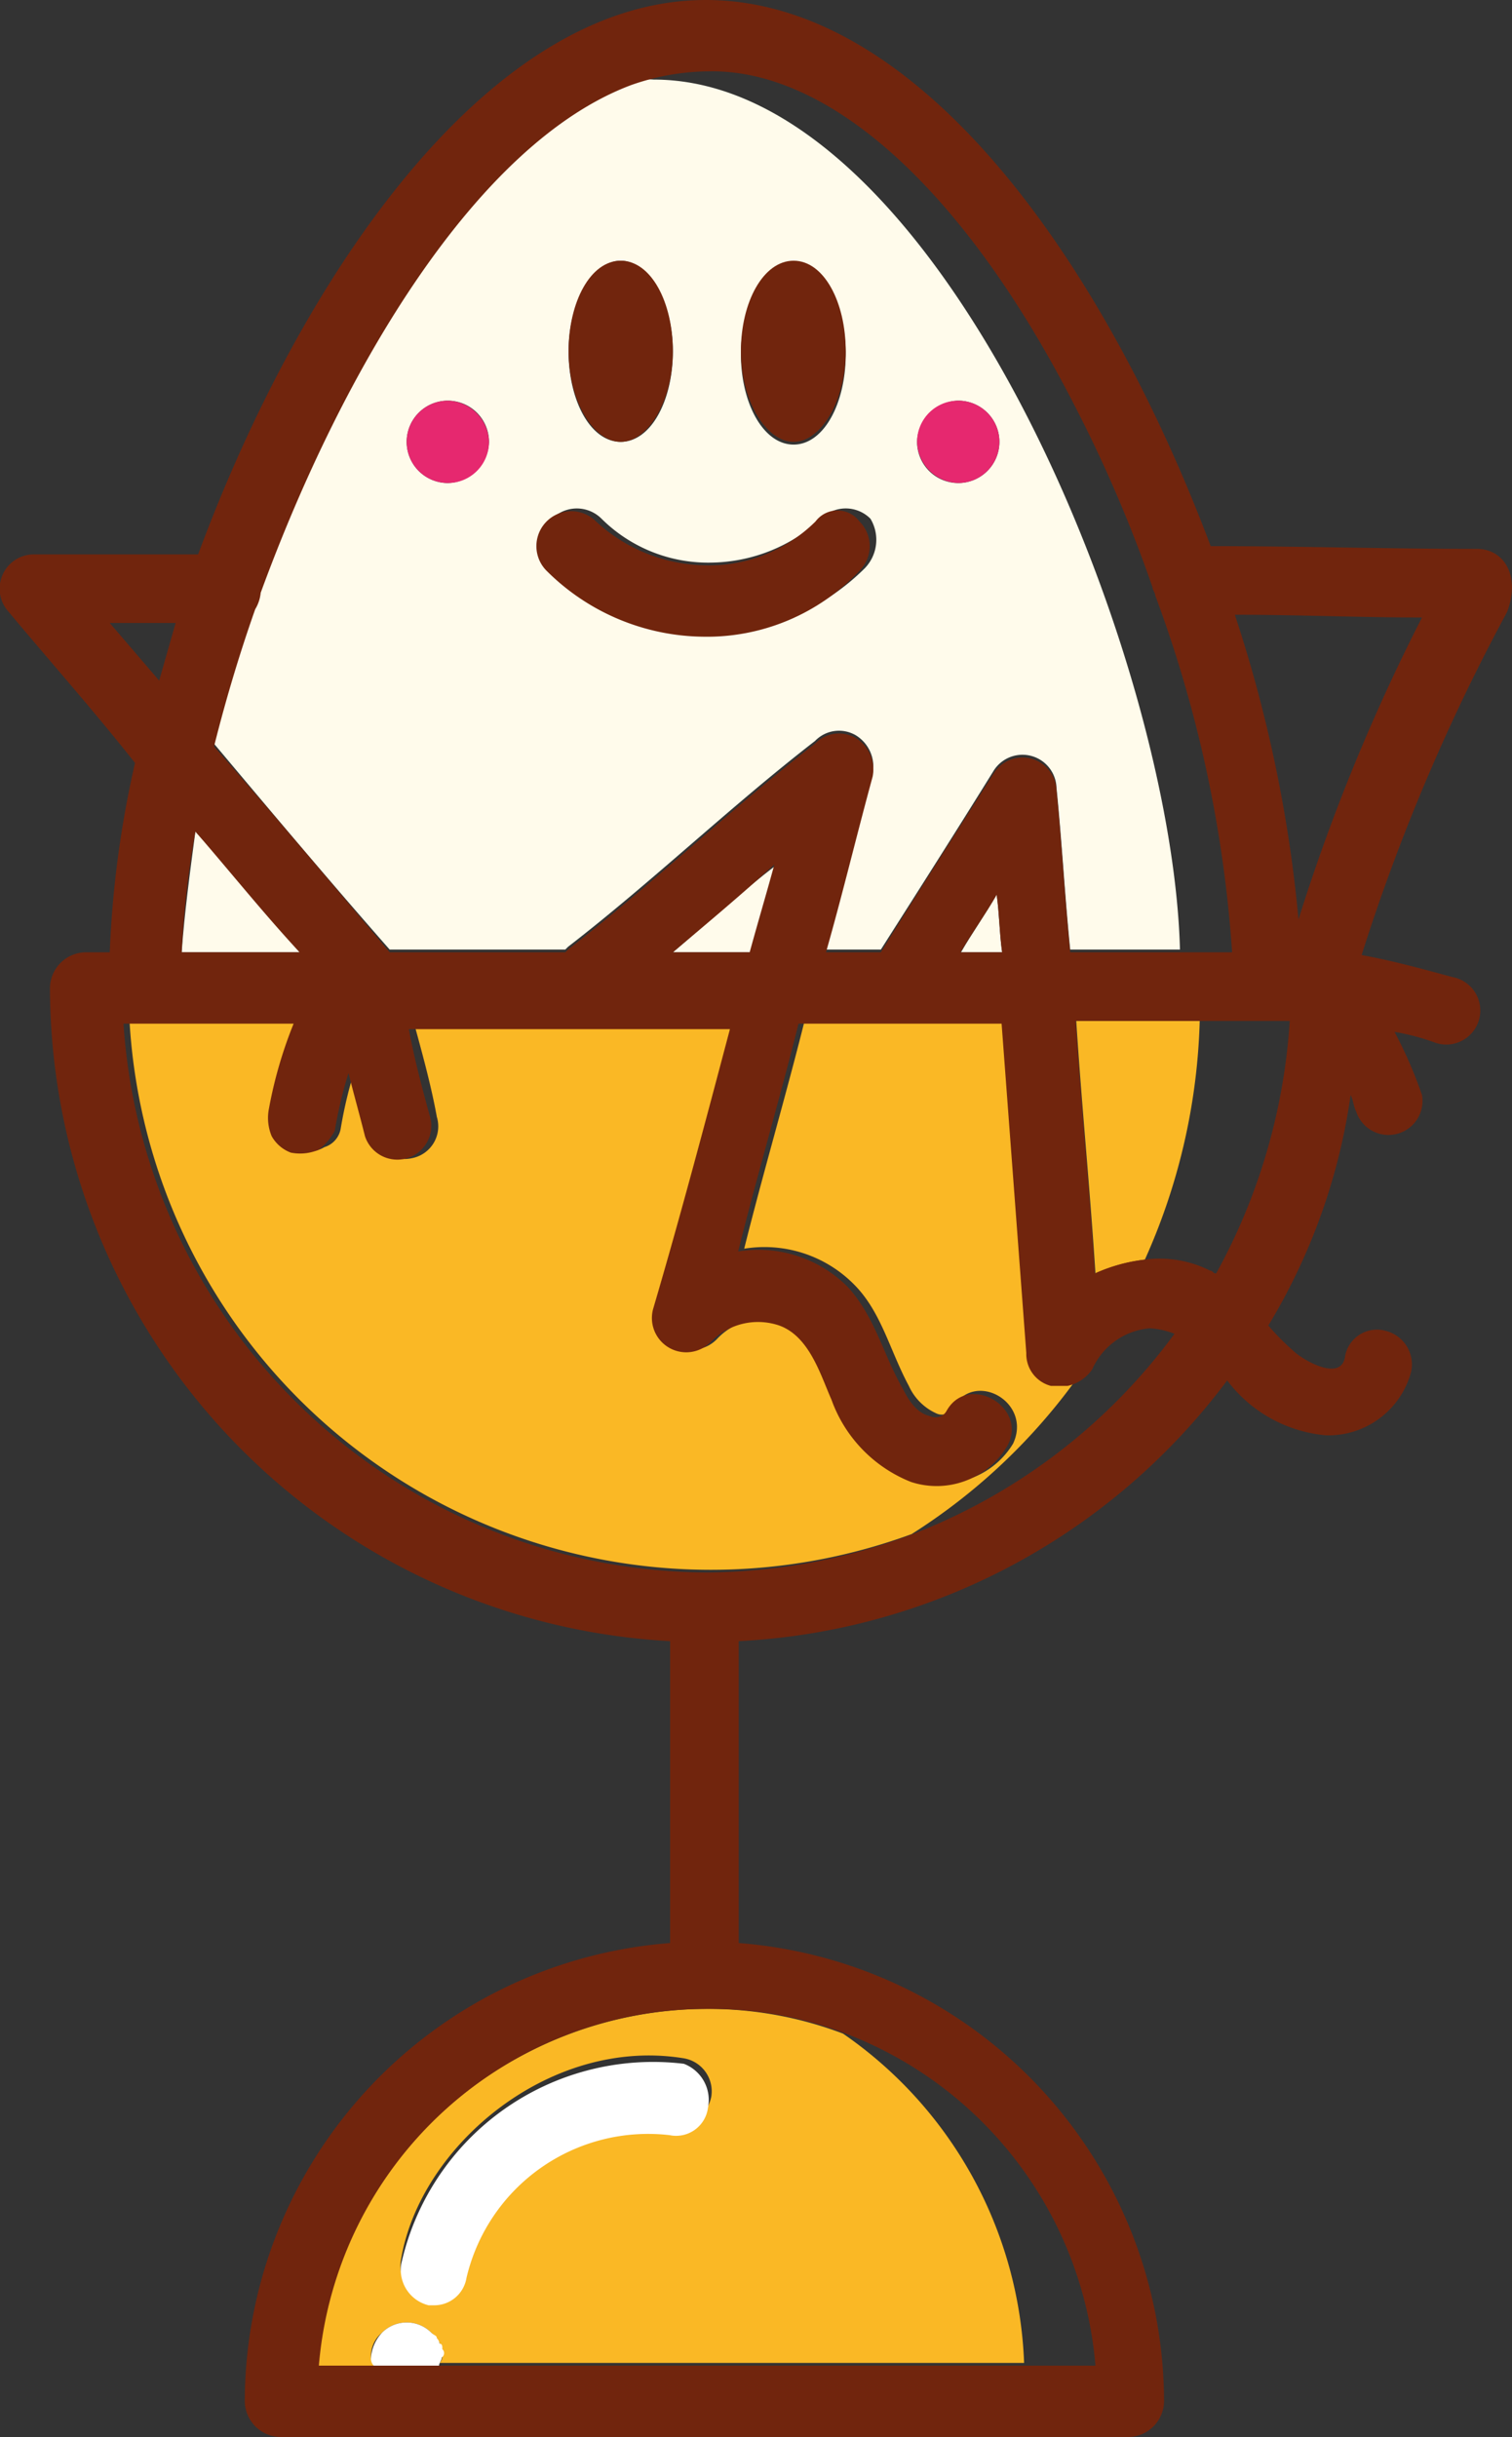 <?xml version="1.0" encoding="UTF-8"?> <svg xmlns="http://www.w3.org/2000/svg" viewBox="0 0 55.1 88.8"><rect x="0" y="0" width="55.1" height="88.8" fill="#333333" stroke="none"/> <defs> <style>.cls-1{fill:none;}.cls-2{fill:#fab825;}.cls-3{fill:#fffbeb;}.cls-4{fill:#fff;}.cls-5{fill:#e6286f;}.cls-6{fill:#71250d;}</style> </defs> <g id="Слой_2" data-name="Слой 2"> <g id="Слой_1-2" data-name="Слой 1"> <path class="cls-1" d="M51.82,22.5c-2.3,0-4.6-.1-6.8-.1a45.82,45.82,0,0,1,2.3,11.1A70.51,70.51,0,0,1,51.82,22.5Z"></path> <path class="cls-1" d="M4,22.7l1.8,2.1.6-2.1Z"></path> <path class="cls-1" d="M37.42,86.2h2.5a14.18,14.18,0,0,0-9.2-12A15.32,15.32,0,0,1,37.42,86.2Z"></path> <path class="cls-1" d="M41.72,45.9a4,4,0,0,1,2.4.4c.1,0,.1.1.2.1A20.92,20.92,0,0,0,47,37.2h-3.3A27.65,27.65,0,0,1,41.72,45.9Z"></path> <path class="cls-1" d="M42,48.3a2.36,2.36,0,0,0-2.1,1.5c-.1.3-.5.5-.9.6a21.58,21.58,0,0,1-6.1,5.6,21.77,21.77,0,0,0,10-7.4A1.61,1.61,0,0,0,42,48.3Z"></path> <path class="cls-1" d="M23.82,2.9c10.4,0,18.9,20.9,19.2,31.8h1.9a46.2,46.2,0,0,0-2.8-13c0-.1-.1-.2-.1-.3a50.14,50.14,0,0,0-2.9-6.7c-4-7.8-8.9-12.3-13.3-12.3a9.18,9.18,0,0,0-2.8.5C23.22,3,23.52,2.9,23.82,2.9Z"></path> <path class="cls-2" d="M39.22,37.2c.2,3.1.5,6.1.7,9.2a6.07,6.07,0,0,1,1.8-.5,22.65,22.65,0,0,0,2-8.7Z"></path> <path class="cls-2" d="M39.12,50.4h-.6a1.26,1.26,0,0,1-.9-1.2l-.9-12h-7.4c-.7,2.8-1.5,5.5-2.2,8.3a4.59,4.59,0,0,1,4,1.3c1,1,1.3,2.4,2,3.7a2,2,0,0,0,1,1,.45.45,0,0,0,.6-.2c.8-1.4,2.9-.2,2.2,1.3a3,3,0,0,1-3.5,1.3,5.06,5.06,0,0,1-2.9-3c-.4-1-.8-2.3-1.9-2.7a2.31,2.31,0,0,0-2.5.6A1.26,1.26,0,0,1,24,47.6c.9-3.4,1.8-6.8,2.8-10.2H15.12c.3,1.1.6,2.2.8,3.3a1.18,1.18,0,0,1-.9,1.5,1.26,1.26,0,0,1-1.5-.9c-.2-.8-.4-1.5-.6-2.3a16,16,0,0,0-.5,2.1.86.86,0,0,1-.6.7,1.18,1.18,0,0,1-1,.1,1.06,1.06,0,0,1-.7-.6,1.15,1.15,0,0,1-.1-1,15.83,15.83,0,0,1,.9-3.1H4.72a21.22,21.22,0,0,0,28.5,18.7A21.76,21.76,0,0,0,39.12,50.4Z"></path> <path class="cls-2" d="M30.72,74.1a13.86,13.86,0,0,0-5-.9,14.33,14.33,0,0,0-14.2,13h2.1c0-.1-.1-.2-.1-.3a1.09,1.09,0,0,1,.4-.9,1.27,1.27,0,0,1,1.8,0l.2.2c0,.1.1.1.1.2a.35.35,0,0,0,.1.2v.2a.37.37,0,0,1-.1.3h21.3A15.27,15.27,0,0,0,30.72,74.1Zm-6.3,3.5c-3.5-.6-6.9,2.4-7.4,5.2a1.19,1.19,0,0,1-1.2,1h-.2a1.27,1.27,0,0,1-1-1.5c.7-4.1,5.4-8.1,10.3-7.3a1.22,1.22,0,0,1,1,1.4A1.51,1.51,0,0,1,24.42,77.6Z"></path> <path class="cls-3" d="M23.82,2.9A2,2,0,0,0,23,3c-5.6,2.1-10.5,10.3-13.5,18.5a1.42,1.42,0,0,1-.2.6c-.6,1.7-1.1,3.4-1.5,5,2.1,2.5,4.2,5,6.4,7.5h6.4l.1-.1c3.1-2.4,5.9-5.1,9-7.5a1.21,1.21,0,0,1,1.5-.2,1.34,1.34,0,0,1,.6,1.4c-.6,2.1-1.1,4.2-1.7,6.4h2c1.4-2.2,2.8-4.4,4.1-6.5a1.24,1.24,0,0,1,2.3.6c.2,2,.3,3.9.5,5.9h4C42.72,23.9,34.22,2.9,23.82,2.9Zm-7.5,14.7a1.5,1.5,0,1,1,1.5-1.5A1.54,1.54,0,0,1,16.32,17.6Zm12.6-8c1,0,1.9,1.5,1.9,3.3s-.8,3.3-1.9,3.3S27,14.7,27,12.9,27.92,9.6,28.92,9.6Zm-6.3-.1c1,0,1.9,1.5,1.9,3.3s-.8,3.3-1.9,3.3-1.9-1.5-1.9-3.3S21.62,9.5,22.62,9.5Zm12.3,5.1a1.5,1.5,0,1,1-1.5,1.5A1.54,1.54,0,0,1,34.92,14.6Zm-3.4,6.1a8.2,8.2,0,0,1-5.7,2.4,7.63,7.63,0,0,1-5.7-2.4,1.27,1.27,0,0,1,1.8-1.8,5.51,5.51,0,0,0,4,1.6,6,6,0,0,0,4-1.6,1.27,1.27,0,0,1,1.8,0A1.49,1.49,0,0,1,31.52,20.7Z"></path> <path class="cls-3" d="M24.52,34.7h2.9c.3-1.1.6-2.1.9-3.2C27,32.5,25.82,33.6,24.52,34.7Z"></path> <path class="cls-3" d="M6.62,34.7h4.3c-1.3-1.5-2.5-3-3.8-4.4C6.92,31.8,6.72,33.3,6.62,34.7Z"></path> <path class="cls-3" d="M36.52,34.7c-.1-.7-.1-1.4-.2-2.1-.4.7-.9,1.4-1.3,2.1Z"></path> <path class="cls-4" d="M24.92,75.2a9.4,9.4,0,0,0-10.3,7.3,1.33,1.33,0,0,0,1,1.5h.2A1.19,1.19,0,0,0,17,83a6.8,6.8,0,0,1,7.4-5.2,1.17,1.17,0,0,0,1.4-1A1.41,1.41,0,0,0,24.92,75.2Z"></path> <path class="cls-4" d="M16.12,85.6c0-.1,0-.2-.1-.2a.35.35,0,0,0-.1-.2c0-.1-.1-.1-.2-.2a1.27,1.27,0,0,0-1.8,0,1.49,1.49,0,0,0-.4.9.37.37,0,0,0,.1.3H16c0-.1.1-.2.1-.3A.19.19,0,0,0,16.12,85.6Z"></path> <path class="cls-5" d="M16.32,14.6a1.5,1.5,0,1,0,1.5,1.5A1.54,1.54,0,0,0,16.32,14.6Z"></path> <path class="cls-5" d="M34.92,17.6a1.5,1.5,0,1,0-1.5-1.5A1.54,1.54,0,0,0,34.92,17.6Z"></path> <path class="cls-6" d="M29.72,19a5.51,5.51,0,0,1-4,1.6,6,6,0,0,1-4-1.6,1.27,1.27,0,1,0-1.8,1.8,8.2,8.2,0,0,0,5.7,2.4,7.63,7.63,0,0,0,5.7-2.4,1.27,1.27,0,0,0,0-1.8A1,1,0,0,0,29.72,19Z"></path> <path class="cls-6" d="M28.92,16.1c1,0,1.9-1.5,1.9-3.3s-.8-3.3-1.9-3.3S27,11,27,12.8,27.92,16.1,28.92,16.1Z"></path> <path class="cls-6" d="M22.62,16.1c1,0,1.9-1.5,1.9-3.3s-.8-3.3-1.9-3.3-1.9,1.5-1.9,3.3S21.62,16.1,22.62,16.1Z"></path> <path class="cls-6" d="M53.82,20c-3.2,0-6.5-.1-9.7-.1C40.32,9.8,33.62,0,25.72,0S11,10,7.22,20.2h-6a1.25,1.25,0,0,0-.9,2.1c1.5,1.8,3.1,3.6,4.6,5.5A37.38,37.38,0,0,0,4,34.7h-.9A1.32,1.32,0,0,0,1.82,36a23.9,23.9,0,0,0,22.6,23.8v11A16.79,16.79,0,0,0,8.92,87.5a1.32,1.32,0,0,0,1.3,1.3h30.9a1.32,1.32,0,0,0,1.3-1.3,16.79,16.79,0,0,0-15.5-16.7v-11a23.71,23.71,0,0,0,17.8-9.5,5.07,5.07,0,0,0,3.6,2,3.12,3.12,0,0,0,3.1-2.3,1.26,1.26,0,0,0-.9-1.5,1.18,1.18,0,0,0-1.5.9c-.1.9-1.3.3-1.8-.1a9.43,9.43,0,0,1-1-1,22.25,22.25,0,0,0,3-8.4c.1.2.1.4.2.6a1.24,1.24,0,0,0,2.4-.6,16,16,0,0,0-1-2.3,8.33,8.33,0,0,1,1.5.4,1.24,1.24,0,1,0,.6-2.4c-1.1-.3-2.2-.6-3.3-.8a72.14,72.14,0,0,1,5.3-12.5C55.42,21,54.82,20,53.82,20Zm-2,2.5a70.51,70.51,0,0,0-4.5,11A50,50,0,0,0,45,22.4C47.32,22.4,49.52,22.5,51.82,22.5Zm-12.7-7.8A50.14,50.14,0,0,1,42,21.4c0,.1.1.2.1.3a46.2,46.2,0,0,1,2.8,13H39c-.2-2-.3-3.9-.5-5.9a1.24,1.24,0,0,0-2.3-.6c-1.4,2.2-2.8,4.4-4.1,6.5h-2c.6-2.1,1.1-4.2,1.7-6.4a1.34,1.34,0,0,0-.6-1.4,1.21,1.21,0,0,0-1.5.2c-3.1,2.4-5.9,5.1-9,7.5l-.1.1h-6.4c-2.1-2.5-4.2-5-6.4-7.5.4-1.6.9-3.3,1.5-5a1.42,1.42,0,0,0,.2-.6c3-8.2,7.9-16.4,13.5-18.5a8.68,8.68,0,0,1,2.8-.5C30.22,2.5,35.12,6.9,39.12,14.7Zm-2.8,17.9c.1.7.1,1.4.2,2.1H35C35.42,34,35.92,33.3,36.32,32.6Zm-11.8,2.1c1.3-1.1,2.5-2.1,3.7-3.2-.3,1.1-.6,2.1-.9,3.2Zm-17.9,0a34.9,34.9,0,0,1,.5-4.4c1.3,1.5,2.5,3,3.8,4.4ZM4,22.7h2.4l-.6,2.1Zm35.9,63.5H11.62a14.18,14.18,0,0,1,14.2-13,13.86,13.86,0,0,1,5,.9A14.22,14.22,0,0,1,39.92,86.2ZM33,56a21.84,21.84,0,0,1-7.2,1.3,21.42,21.42,0,0,1-21.3-20h6.2a15.83,15.83,0,0,0-.9,3.1,1.73,1.73,0,0,0,.1,1,1.34,1.34,0,0,0,.7.6,1.73,1.73,0,0,0,1-.1,2,2,0,0,0,.6-.7,16,16,0,0,1,.5-2.1c.2.8.4,1.5.6,2.3a1.24,1.24,0,0,0,2.4-.6c-.3-1.1-.6-2.2-.8-3.3h11.7c-.9,3.4-1.8,6.8-2.8,10.2a1.25,1.25,0,0,0,2.1,1.2,2.4,2.4,0,0,1,2.5-.6c1.1.4,1.5,1.8,1.9,2.7a5.06,5.06,0,0,0,2.9,3,3,3,0,0,0,3.5-1.3c.8-1.4-1.4-2.7-2.2-1.3a.45.45,0,0,1-.6.2c-.5-.1-.8-.6-1-1-.7-1.2-1-2.6-2-3.7a4.59,4.59,0,0,0-4-1.3c.7-2.8,1.5-5.5,2.2-8.3h7.4l.9,12a1.2,1.2,0,0,0,.9,1.2h.6a1.46,1.46,0,0,0,.9-.6,2.53,2.53,0,0,1,2.1-1.5,2.92,2.92,0,0,1,.9.2A21.39,21.39,0,0,1,33,56Zm11.3-9.6c-.1,0-.1-.1-.2-.1a4.09,4.09,0,0,0-2.4-.4,6.07,6.07,0,0,0-1.8.5c-.2-3.1-.5-6.1-.7-9.2H47A21.9,21.9,0,0,1,44.32,46.4Z"></path> </g> </g> </svg> 